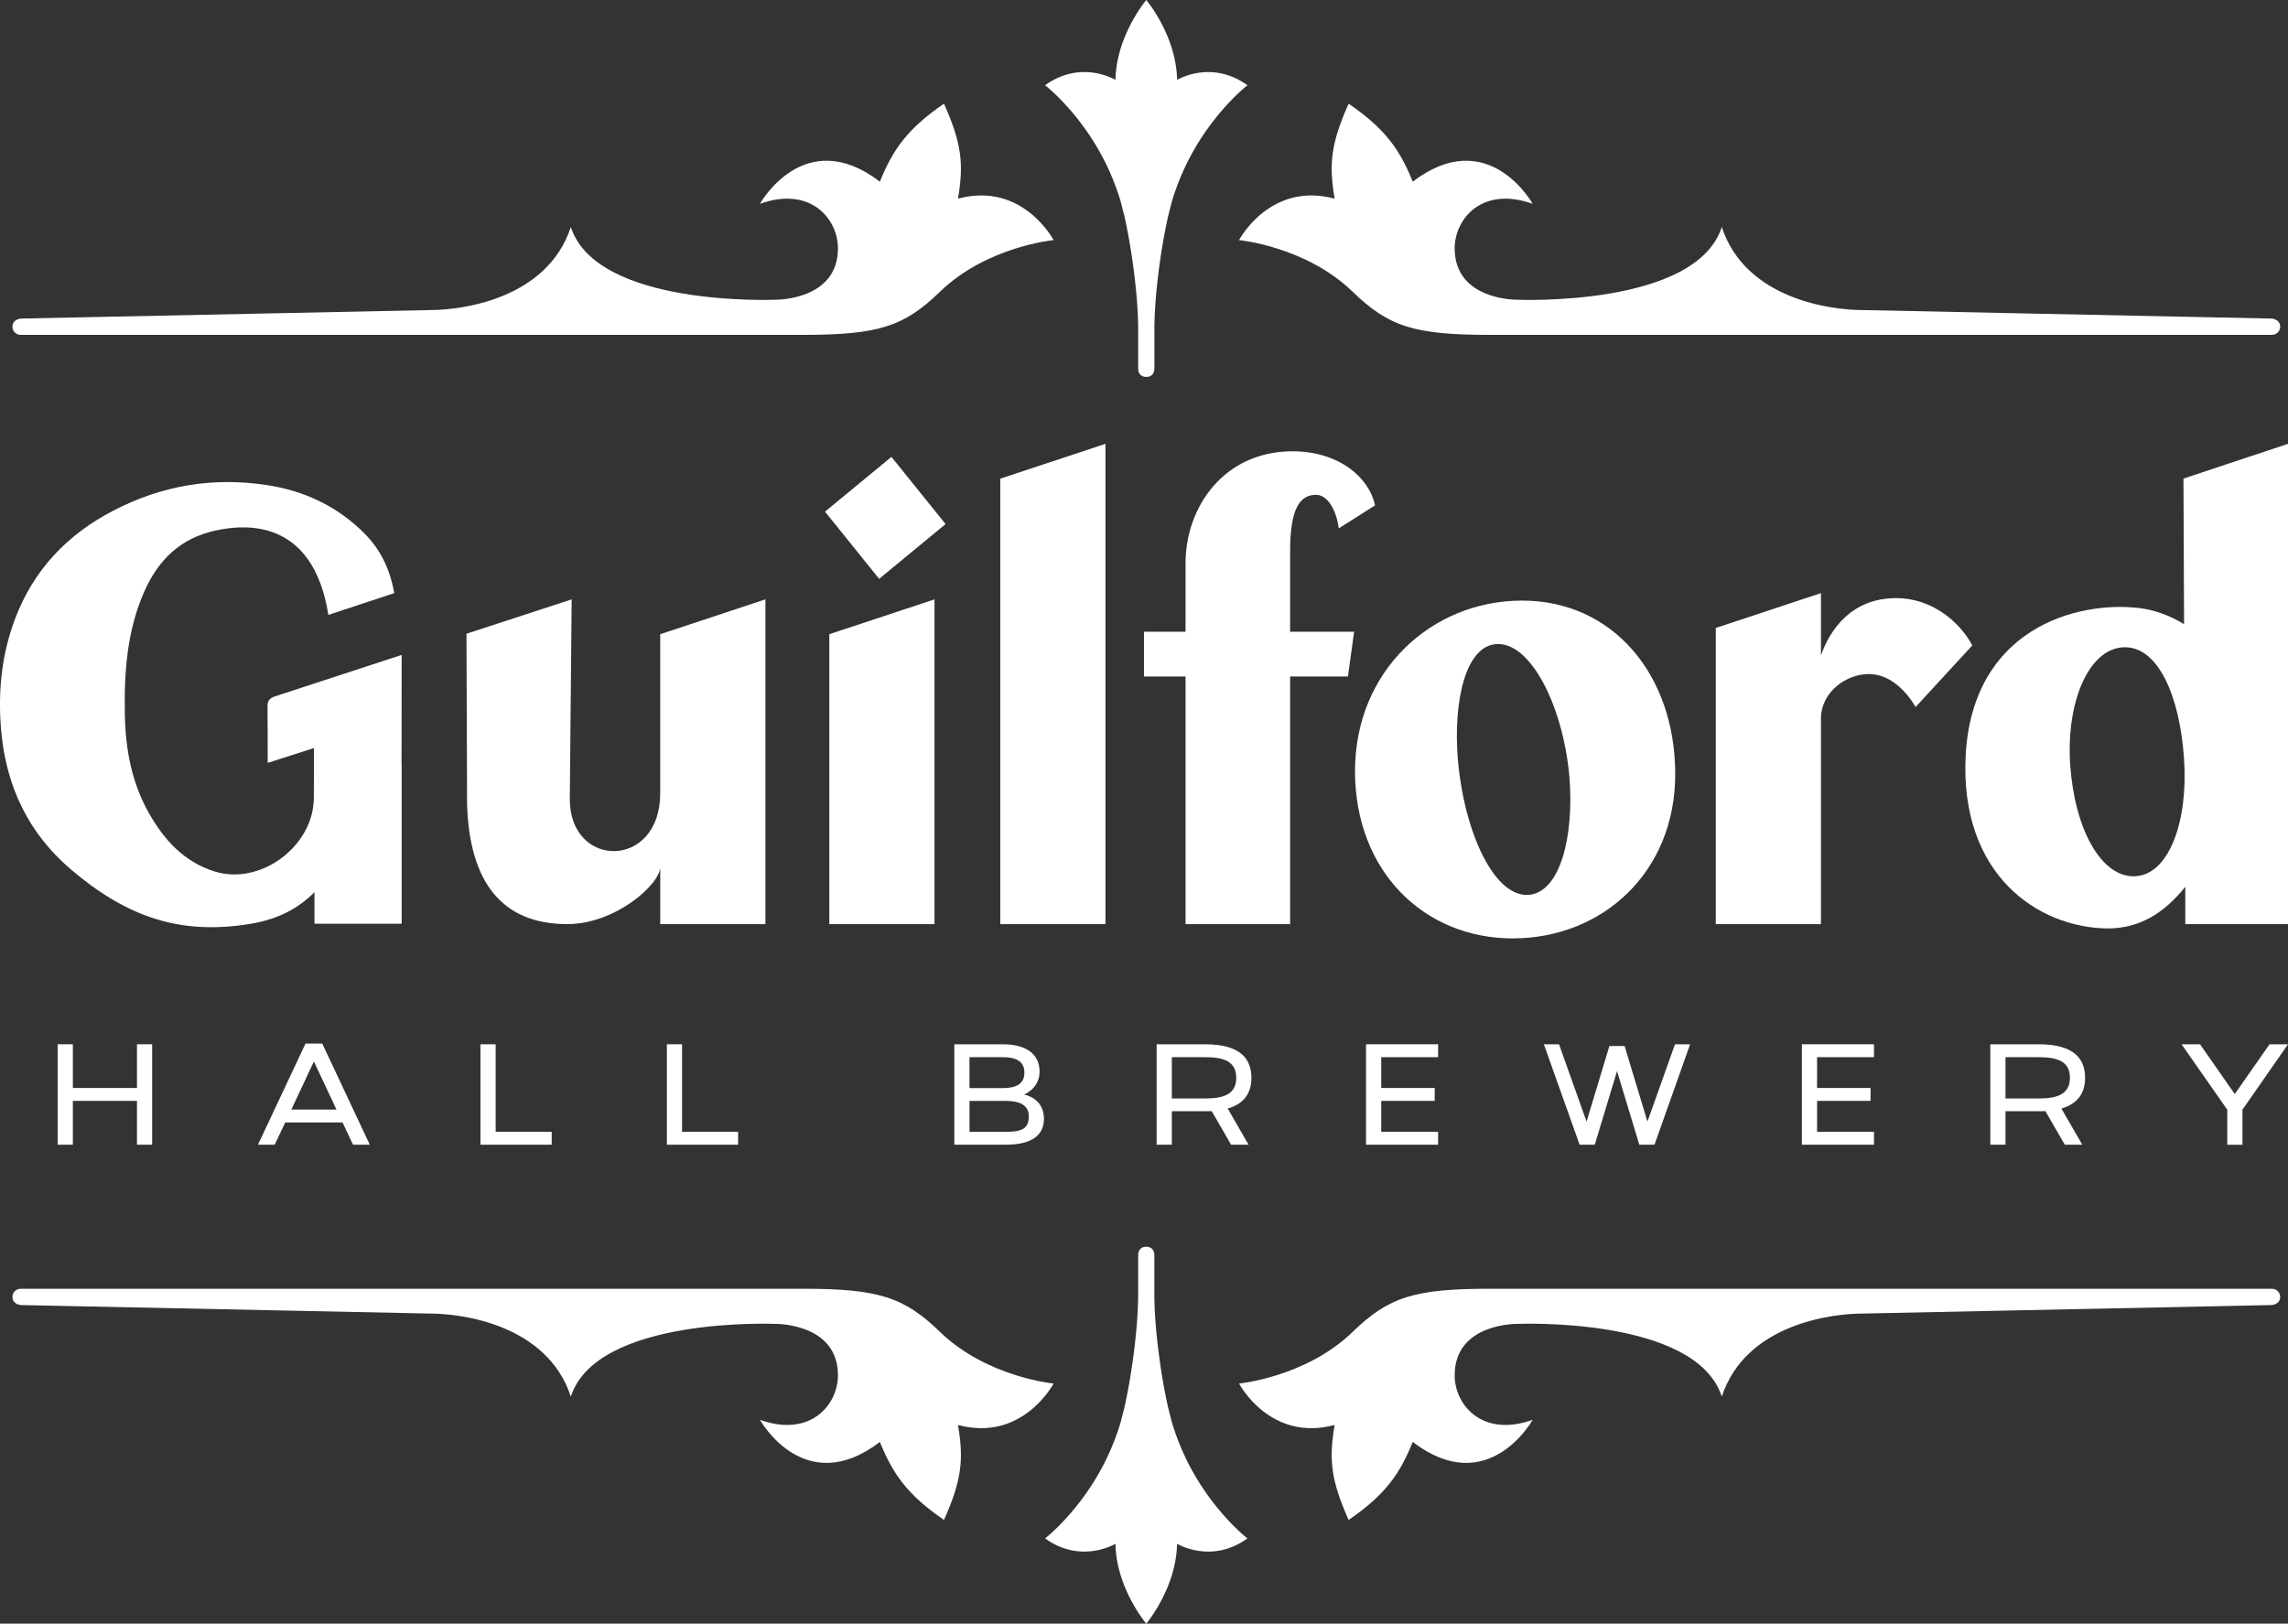 <?xml version="1.0" encoding="UTF-8"?>
<svg data-bbox="-0.003 0 638.233 453.04" viewBox="0 0 638.22 453.03" xmlns="http://www.w3.org/2000/svg" data-type="color">
    <rect x="0" y="0" width="638.22" height="453.03" fill="#333333" stroke="none"/>
    <g>
        <path d="M319.75 105.17c-.7 0-2.27-.25-2.27-2.45v-10.8c0-9.79-1.94-23.36-3.89-31.85-.34-1.31-.67-2.6-1-3.9-.48-1.64-1.03-3.19-1.6-4.71-.15-.4-.31-.78-.46-1.17-.5-1.24-1.02-2.45-1.57-3.61l-.3-.66a70 70 0 0 0-4.55-7.98c-6.16-9.31-12.59-14.25-12.59-14.25 10.12-7.29 19.63-1.5 19.63-1.5.22-12.37 8.6-22.29 8.6-22.29s8.38 9.92 8.59 22.29c0 0 9.52-5.79 19.63 1.5 0 0-6.43 4.94-12.59 14.25a71 71 0 0 0-4.55 7.98c-.1.21-.2.44-.3.66-.55 1.16-1.07 2.37-1.57 3.61-.16.39-.31.77-.46 1.17-.57 1.52-1.12 3.07-1.6 4.71-.33 1.3-.66 2.59-1 3.9-1.95 8.49-3.89 22.06-3.89 31.85v10.8c0 2.19-1.57 2.45-2.27 2.45" fill="#ffffff" data-color="1"/>
        <path d="M415.67 93.44c-21.21 0-28.31-2.3-38.37-12.05-13.04-12.63-31.68-14.4-31.68-14.4s8.62-16.41 26.67-11.56c-1.63-9.59-1.1-15.3 3.9-26.5 10.11 6.93 14.25 12.73 17.88 21.76 21.09-16.11 33.46 6.18 33.46 6.18-14.12-5.05-21.76 4.2-21.76 12.42 0 14.61 17.44 14.34 17.44 14.34s49.81 2.15 57.07-20.28c6.64 20.2 30.62 23.16 39.16 23.16l114.33 2.38c1.43.23 2.27 1.02 2.27 2.27s-1.02 2.27-2.27 2.27h-218.1Z" fill="#ffffff" data-color="1"/>
        <path d="M223.84 93.44c21.21 0 28.31-2.3 38.37-12.05 13.04-12.63 31.68-14.4 31.68-14.4s-8.62-16.41-26.67-11.56c1.63-9.59 1.1-15.3-3.9-26.5-10.11 6.93-14.25 12.73-17.88 21.76-21.09-16.11-33.46 6.18-33.46 6.18 14.12-5.05 21.76 4.2 21.76 12.42 0 14.61-17.44 14.34-17.44 14.34s-49.81 2.15-57.07-20.28c-6.64 20.2-30.62 23.16-39.16 23.16L5.74 88.89c-1.43.23-2.27 1.02-2.27 2.27s1.02 2.27 2.27 2.27h218.1Z" fill="#ffffff" data-color="1"/>
        <path d="M319.75 347.87c-.7 0-2.27.25-2.27 2.45v10.8c0 9.79-1.94 23.36-3.89 31.85-.34 1.31-.67 2.6-1 3.9-.48 1.64-1.03 3.19-1.6 4.71-.15.4-.31.78-.46 1.17-.5 1.24-1.02 2.45-1.57 3.61l-.3.66a70 70 0 0 1-4.55 7.98c-6.16 9.31-12.59 14.25-12.59 14.25 10.12 7.29 19.63 1.5 19.63 1.5.2 12.37 8.59 22.29 8.59 22.29s8.38-9.92 8.59-22.29c0 0 9.52 5.79 19.63-1.5 0 0-6.43-4.94-12.59-14.25a71 71 0 0 1-4.55-7.98c-.1-.21-.2-.44-.3-.66-.55-1.16-1.07-2.37-1.57-3.61-.16-.39-.31-.77-.46-1.17-.57-1.52-1.12-3.07-1.6-4.71-.33-1.3-.66-2.59-1-3.9-1.95-8.49-3.89-22.06-3.89-31.85v-10.8c0-2.19-1.57-2.45-2.27-2.45" fill="#ffffff" data-color="1"/>
        <path d="M415.67 359.59c-21.21 0-28.31 2.3-38.37 12.05-13.04 12.63-31.68 14.4-31.68 14.4s8.62 16.41 26.67 11.56c-1.63 9.59-1.1 15.3 3.9 26.5 10.11-6.93 14.25-12.73 17.88-21.76 21.09 16.11 33.46-6.18 33.46-6.18-14.12 5.05-21.76-4.2-21.76-12.42 0-14.61 17.44-14.34 17.44-14.34s49.81-2.15 57.07 20.28c6.64-20.2 30.62-23.16 39.16-23.16l114.33-2.38c1.43-.23 2.27-1.02 2.27-2.27s-1.02-2.27-2.27-2.27h-218.1Z" fill="#ffffff" data-color="1"/>
        <path d="M223.84 359.59c21.21 0 28.31 2.3 38.37 12.05 13.04 12.63 31.68 14.4 31.68 14.4s-8.62 16.41-26.67 11.56c1.63 9.59 1.1 15.3-3.9 26.5-10.11-6.93-14.25-12.73-17.88-21.76-21.09 16.11-33.46-6.18-33.46-6.18 14.12 5.05 21.76-4.2 21.76-12.42 0-14.61-17.44-14.34-17.44-14.34s-49.81-2.15-57.07 20.28c-6.64-20.2-30.62-23.16-39.16-23.16L5.74 364.14c-1.43-.23-2.27-1.02-2.27-2.27s1.02-2.27 2.27-2.27h218.1Z" fill="#ffffff" data-color="1"/>
        <path d="M424.58 167.58c25.43 0 42.71 20.83 42.71 48.43s-20.54 45.83-45.31 45.83-44.01-18.75-44.01-46.7 21.35-47.56 46.62-47.56Zm1.96 82.11c8.64-.87 12.55-16.14 11.25-32.81-1.79-20.31-11.08-38.02-20.54-37.15-8.48.7-11.9 15.97-10.6 32.11 1.79 20.66 10.27 38.71 19.89 37.84Z" fill="#ffffff" data-color="1"/>
        <path d="M528.97 166.89c-12.71 0-18.58 9.03-21.03 15.97V165.5l-29.34 9.72v82.63h29.34v-57.28c0-7.47 7.01-12.5 13.37-12.5s10.92 5.56 13.04 9.2l15.81-17.19c-3.75-6.94-11.57-13.19-21.19-13.19" fill="#ffffff" data-color="1"/>
        <path d="M638.22 123.84v134.01h-28.65v-10.42c-5.83 7.29-12.7 11.63-21.62 11.63-19.39-.17-41.35-14.93-39.64-48.26 1.89-35.24 30.71-43.22 48.39-41.14 4.29.52 8.58 2.08 12.53 4.51l-.17-40.62 29.17-9.72Zm-29 87.84c-1.2-17.71-7.38-31.59-16.99-31.07s-15.96 15.28-14.76 32.81c1.2 17.71 8.58 31.59 18.19 31.07 9.44-.52 14.76-15.45 13.56-32.81" fill="#ffffff" data-color="1"/>
        <path d="M112.04 182.74s0 18.43-.03 30.46h.03v44.54H87.72v-8.78c-4.28 4.25-9.77 7.45-17.68 8.78-19.73 3.32-34.69-1.88-50.25-15.14C7.93 232.49 1.71 219.42.33 203.91c-.95-10.71.07-21.2 3.9-31.31 5.18-13.67 14.59-23.46 27.32-30.09 13.55-7.06 27.76-9.44 42.8-7.18 10.44 1.57 19.78 5.91 27.37 13.57 4.48 4.52 7.1 10.01 8.25 16.6-8.71 2.89-9.63 3.17-18.37 6.07-4.33-27.17-23.52-25.31-31.61-23.51-9.56 2.12-15.76 8.04-19.69 16.88-4.89 11.01-5.71 22.72-5.47 34.58.19 9.58 1.9 18.82 6.64 27.23 4.23 7.52 9.75 13.65 18.26 16.37 12.86 4.11 27.82-6.95 27.82-20.65 0-4.71.03-6.59.03-13.74l-12.91 4.13c0-3.94-.01-11.68-.05-15.63-.02-1.69.52-2.4 2.08-2.93l35.32-11.55Z" fill="#ffffff" data-color="1"/>
        <path d="M213.51 167.24v90.61h-29.34v-15.97c0 4.86-12.53 15.97-25.91 15.97-18.19 0-27.28-11.63-27.97-33.33l-.17-47.69 29.34-9.59-.52 55.72c0 19.62 25.22 19.62 25.22-1.56v-44.44l29.34-9.72Z" fill="#ffffff" data-color="1"/>
        <path d="m263.76 146.23-18.53 15.28-15.1-18.75 18.53-15.28zm-32.43 111.62v-80.89l29.34-9.72v90.61z" fill="#ffffff" data-color="1"/>
        <path d="M359.88 176.26h17.84l-1.72 12.5h-16.13v69.09H330.7v-69.09h-11.6v-12.5h11.6v-19.09c0-15.8 10.81-31.25 29.86-31.25 13.04 0 21.45 7.46 22.99 15.1l-10.12 6.42c-.51-4.34-2.74-9.37-6.35-9.37-4.29 0-7.21 3.47-7.21 15.62v22.57Z" fill="#ffffff" data-color="1"/>
        <path d="m279.02 133.56 29.34-9.72v134.01h-29.34z" fill="#ffffff" data-color="1"/>
        <path d="M42.44 291.38v28.02h-4.23v-12.23H20.32v12.23h-4.24v-28.02h4.24v12.19h17.89v-12.19z" fill="#ffffff" data-color="1"/>
        <path d="M103.15 319.4h-4.67l-2.93-6.21H79.56l-2.93 6.21h-4.67l13.26-28.22h4.67zm-9.3-9.81-6.29-13.42-6.29 13.42h12.59Z" fill="#ffffff" data-color="1"/>
        <path d="M153.89 315.8v3.6h-19.87v-28.02h4.24v24.42z" fill="#ffffff" data-color="1"/>
        <path d="M205.89 315.8v3.6h-19.87v-28.02h4.24v24.42z" fill="#ffffff" data-color="1"/>
        <path d="M291.21 312.12c0 4.79-3.6 7.28-10.68 7.28H266.2v-28.02h13.49c6.21 0 10.29 2.45 10.29 7.64 0 4.79-4.36 6.37-4.36 6.37s5.58.91 5.58 6.73Zm-20.78-8.51h9.26c3.48 0 6.06-.99 6.06-4.31s-2.57-4.32-6.06-4.32h-9.26zm16.55 7.88c0-3.09-2.46-4.31-6.45-4.31h-10.09v8.63h10.09c4 0 6.45-.59 6.45-4.31Z" fill="#ffffff" data-color="1"/>
        <path d="m342.46 309.31 5.82 10.09h-4.87l-5.42-9.38c-.59.04-1.23.04-1.86.04h-9.26v9.34h-4.23v-28.02h13.49c9.89 0 12.94 4.08 12.94 9.34 0 3.92-1.7 7.16-6.61 8.59m2.38-8.59c0-4.55-3.44-5.74-8.71-5.74h-9.26v11.52h9.26c5.27 0 8.71-1.22 8.71-5.78" fill="#ffffff" data-color="1"/>
        <path d="M385.28 294.98v8.59h14.92v3.6h-14.92v8.63h15.87v3.6h-20.11v-28.02h20.11v3.6z" fill="#ffffff" data-color="1"/>
        <path d="m471.44 291.38-9.93 28.02h-4.24l-6.21-20.54-6.21 20.54h-4.23l-9.97-28.02h4.23l7.68 21.57 6.37-21.09h4.24l6.37 21.09 7.68-21.57h4.23Z" fill="#ffffff" data-color="1"/>
        <path d="M506.86 294.98v8.59h14.92v3.6h-14.92v8.63h15.87v3.6h-20.11v-28.02h20.11v3.6z" fill="#ffffff" data-color="1"/>
        <path d="m575.01 309.31 5.82 10.09h-4.87l-5.42-9.38c-.59.04-1.23.04-1.86.04h-9.26v9.34h-4.24v-28.02h13.5c9.89 0 12.94 4.08 12.94 9.34 0 3.92-1.7 7.16-6.61 8.59m2.38-8.59c0-4.55-3.45-5.74-8.71-5.74h-9.26v11.52h9.26c5.26 0 8.71-1.22 8.71-5.78" fill="#ffffff" data-color="1"/>
        <path d="m638.22 291.38-12.71 18.25v9.78h-4.23v-9.78l-12.75-18.25h5.15l9.69 13.89 9.7-13.89z" fill="#ffffff" data-color="1"/>
    </g>
</svg>
